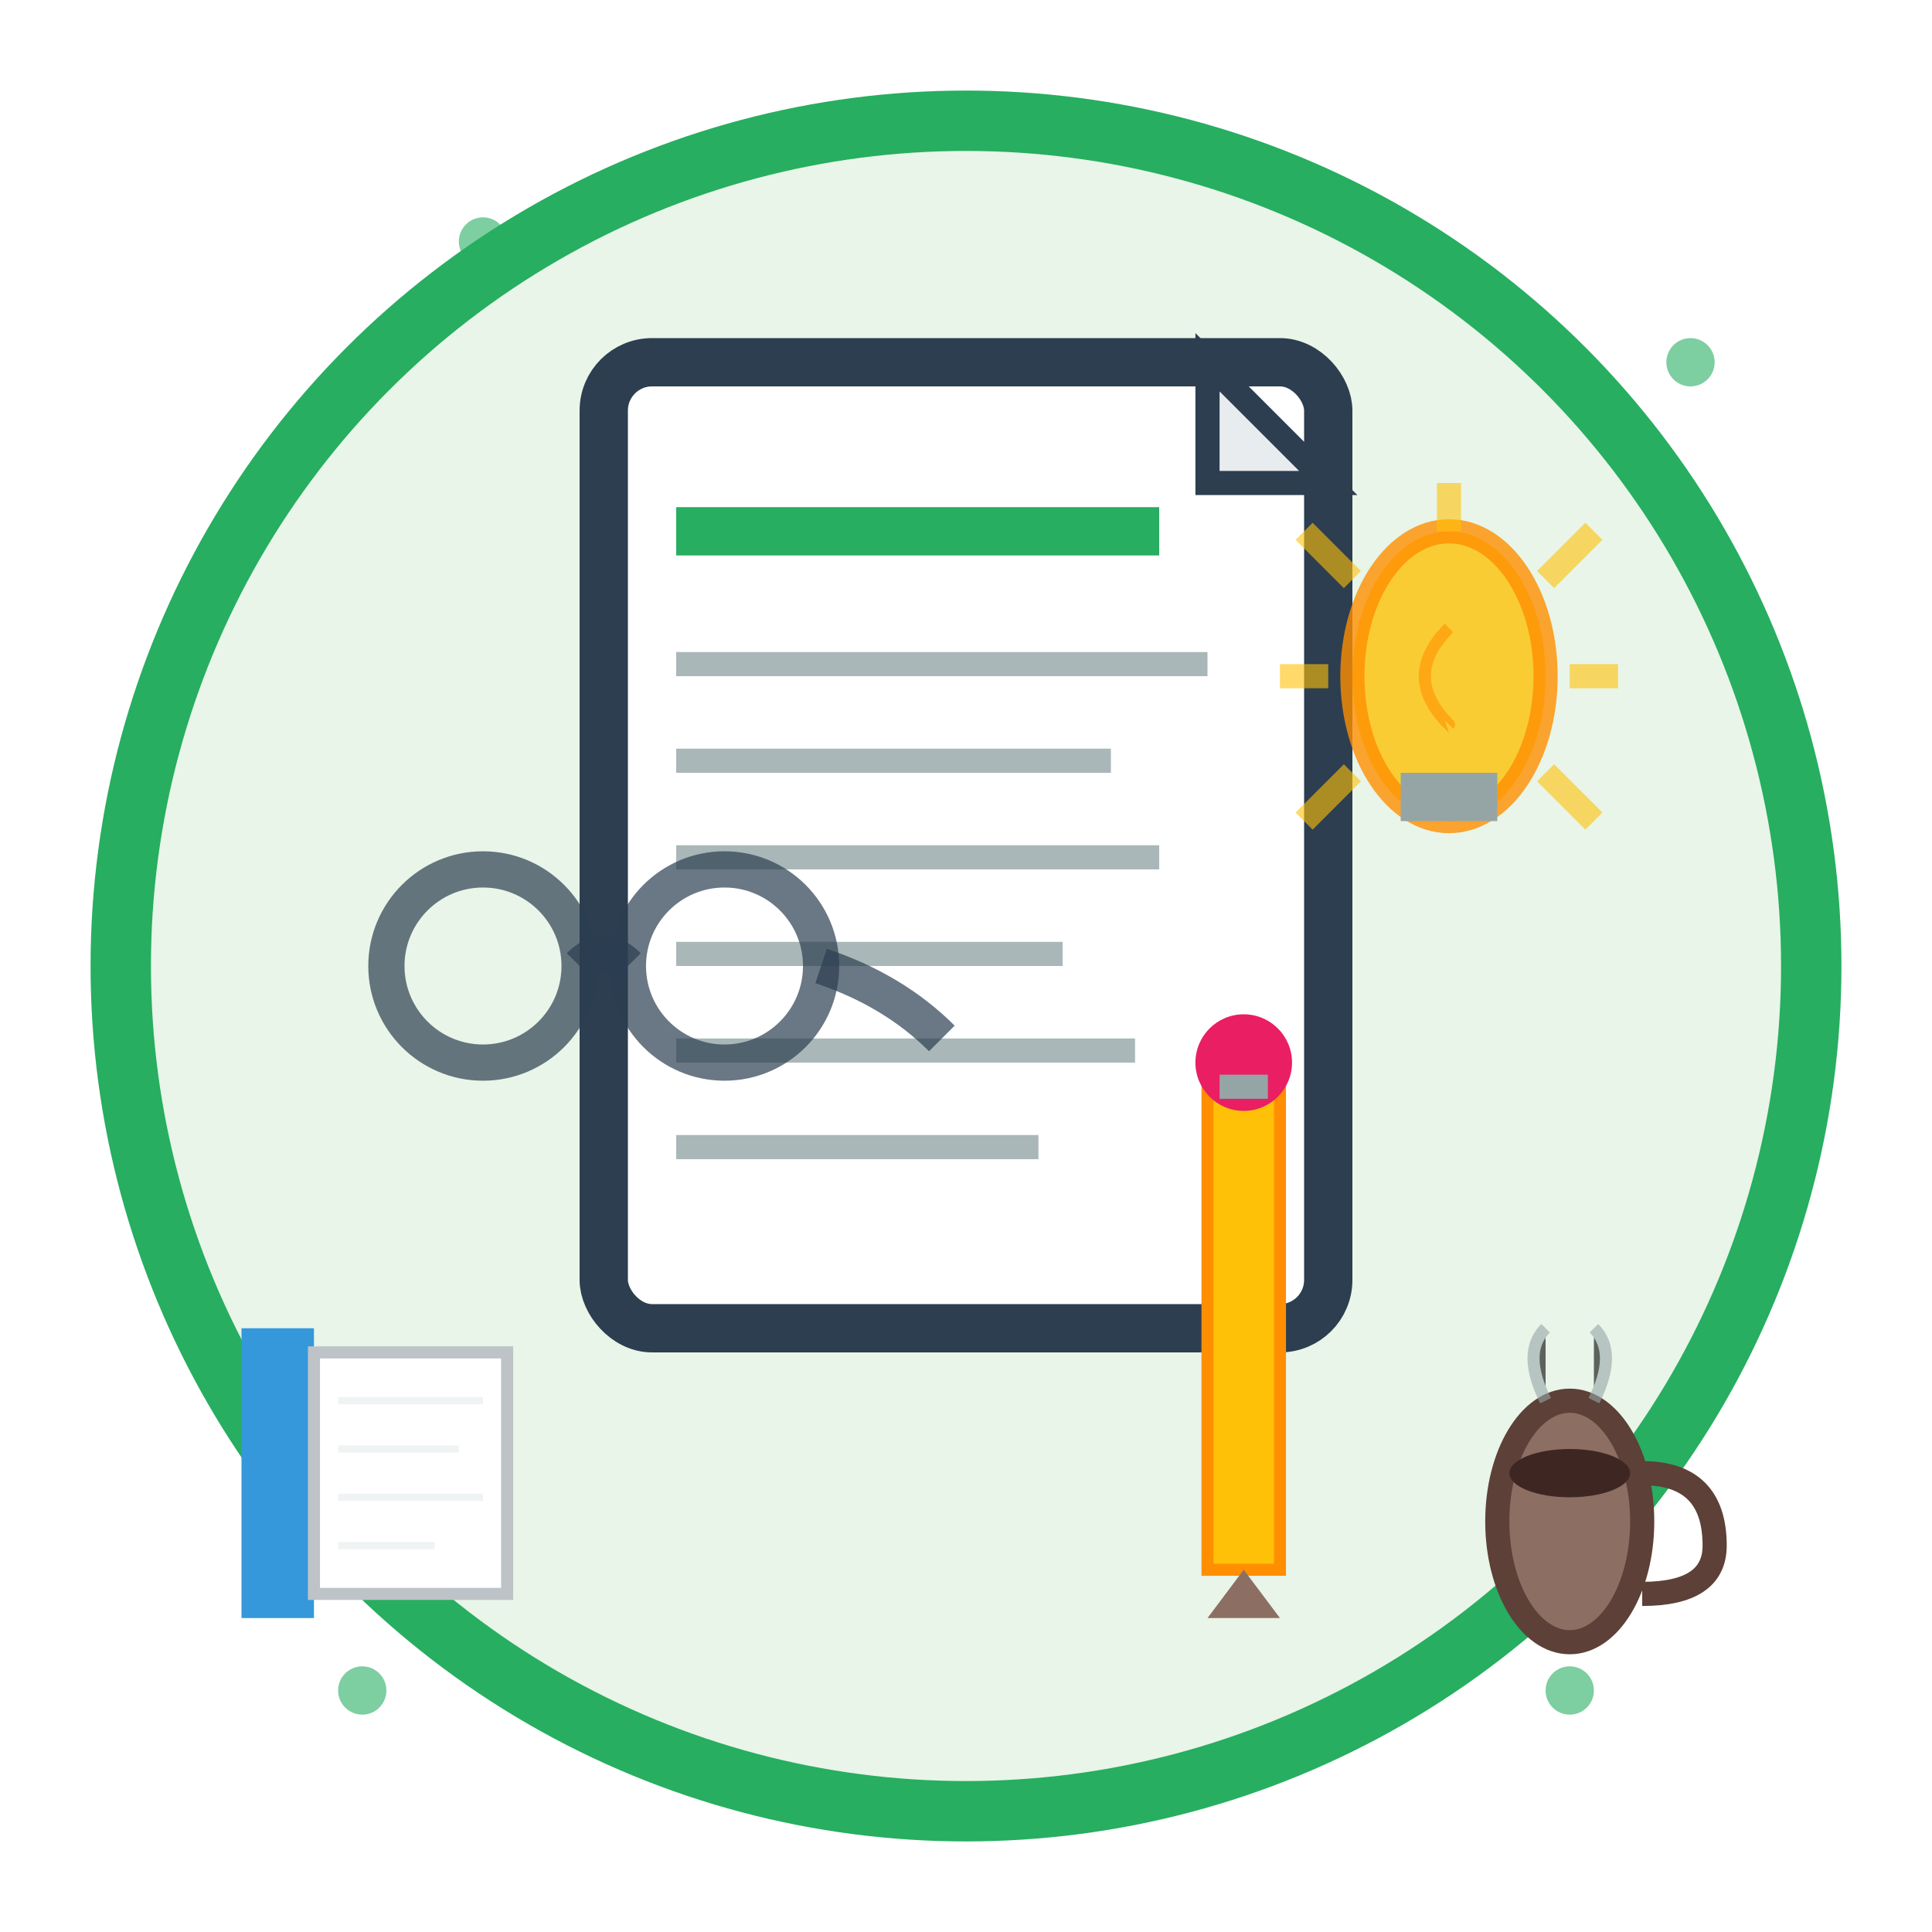 <svg width="80" height="80" viewBox="0 0 80 80" xmlns="http://www.w3.org/2000/svg">
  <!-- Blog/article icon with hand-drawn style -->
  
  <!-- Background circle -->
  <circle cx="40" cy="40" r="35" fill="#e8f5e8" stroke="#27ae60" stroke-width="2.5" 
          style="transform: rotate(-0.8deg); filter: url(#roughTexture)"/>
  
  <!-- Document/article -->
  <g transform="translate(25, 15)">
    <!-- Paper background -->
    <rect x="0" y="0" width="30" height="40" fill="#ffffff" 
          stroke="#2c3e50" stroke-width="2" rx="2" 
          style="transform: rotate(-1deg)"/>
    
    <!-- Paper fold corner -->
    <path d="M25,0 L30,5 L25,5 Z" fill="#e9ecef" stroke="#2c3e50" stroke-width="1"/>
    
    <!-- Title line -->
    <rect x="3" y="6" width="20" height="2" fill="#27ae60" 
          style="transform: rotate(-0.5deg)"/>
    
    <!-- Content lines -->
    <g fill="#95a5a6" opacity="0.8">
      <rect x="3" y="12" width="22" height="1" style="transform: rotate(0.3deg)"/>
      <rect x="3" y="16" width="18" height="1" style="transform: rotate(-0.2deg)"/>
      <rect x="3" y="20" width="20" height="1" style="transform: rotate(0.4deg)"/>
      <rect x="3" y="24" width="16" height="1" style="transform: rotate(-0.3deg)"/>
      <rect x="3" y="28" width="19" height="1" style="transform: rotate(0.2deg)"/>
      <rect x="3" y="32" width="15" height="1" style="transform: rotate(-0.4deg)"/>
    </g>
  </g>
  
  <!-- Pencil -->
  <g transform="translate(50, 45)">
    <!-- Pencil body -->
    <rect x="0" y="0" width="3" height="20" fill="#ffc107" 
          stroke="#ff8f00" stroke-width="0.5" 
          style="transform: rotate(25deg); transform-origin: 1.5px 10px"/>
    
    <!-- Pencil tip -->
    <path d="M1.5,20 L0,22 L3,22 Z" fill="#8d6e63" 
          style="transform: rotate(25deg); transform-origin: 1.5px 21px"/>
    
    <!-- Pencil eraser -->
    <ellipse cx="1.5" cy="-1" rx="2" ry="2" fill="#e91e63" 
             style="transform: rotate(25deg); transform-origin: 1.5px -1px"/>
    
    <!-- Metal band -->
    <rect x="0.5" y="-0.5" width="2" height="1" fill="#95a5a6" 
          style="transform: rotate(25deg); transform-origin: 1.5px 0px"/>
  </g>
  
  <!-- Reading glasses -->
  <g transform="translate(15, 35)">
    <!-- Left lens -->
    <circle cx="5" cy="5" r="4" fill="none" stroke="#2c3e50" stroke-width="1.5" 
            opacity="0.7"/>
    
    <!-- Right lens -->
    <circle cx="15" cy="5" r="4" fill="none" stroke="#2c3e50" stroke-width="1.5" 
            opacity="0.7"/>
    
    <!-- Bridge -->
    <path d="M9,5 Q10,4 11,5" stroke="#2c3e50" stroke-width="1.5" 
          fill="none" opacity="0.7"/>
    
    <!-- Temple -->
    <path d="M19,5 Q22,6 24,8" stroke="#2c3e50" stroke-width="1.5" 
          fill="none" opacity="0.7"/>
  </g>
  
  <!-- Book icon -->
  <g transform="translate(10, 55)">
    <!-- Book spine -->
    <rect x="0" y="0" width="3" height="12" fill="#3498db" 
          style="transform: rotate(-2deg)"/>
    
    <!-- Book pages -->
    <rect x="3" y="1" width="8" height="10" fill="#ffffff" 
          stroke="#bdc3c7" stroke-width="0.5" 
          style="transform: rotate(-1deg)"/>
    
    <!-- Page lines -->
    <g stroke="#ecf0f1" stroke-width="0.3" opacity="0.8">
      <path d="M4,3 L10,3"/>
      <path d="M4,5 L9,5"/>
      <path d="M4,7 L10,7"/>
      <path d="M4,9 L8,9"/>
    </g>
  </g>
  
  <!-- Light bulb for ideas -->
  <g transform="translate(55, 20)">
    <!-- Bulb -->
    <ellipse cx="5" cy="8" rx="4" ry="6" fill="#ffc107" 
             stroke="#ff8f00" stroke-width="1" opacity="0.8" 
             style="transform: rotate(-5deg)"/>
    
    <!-- Base -->
    <rect x="3" y="12" width="4" height="2" fill="#95a5a6" 
          style="transform: rotate(-5deg)"/>
    
    <!-- Filament -->
    <path d="M5,6 Q3,8 5,10 Q7,8 5,10" stroke="#ff8f00" stroke-width="0.5" 
          fill="none" opacity="0.6"/>
    
    <!-- Light rays -->
    <g stroke="#ffc107" stroke-width="1" opacity="0.6">
      <path d="M5,2 L5,0"/>
      <path d="M9,4 L11,2"/>
      <path d="M10,8 L12,8"/>
      <path d="M9,12 L11,14"/>
      <path d="M1,4 L-1,2"/>
      <path d="M0,8 L-2,8"/>
      <path d="M1,12 L-1,14"/>
    </g>
  </g>
  
  <!-- Coffee cup for reading comfort -->
  <g transform="translate(60, 55)">
    <!-- Cup -->
    <ellipse cx="5" cy="8" rx="3" ry="5" fill="#8d6e63" 
             stroke="#5d4037" stroke-width="1"/>
    
    <!-- Handle -->
    <path d="M8,6 Q11,6 11,9 Q11,11 8,11" stroke="#5d4037" stroke-width="1" 
          fill="none"/>
    
    <!-- Coffee -->
    <ellipse cx="5" cy="6" rx="2.5" ry="1" fill="#3e2723"/>
    
    <!-- Steam -->
    <g stroke="#95a5a6" stroke-width="0.5" opacity="0.6">
      <path d="M4,3 Q3,1 4,0"/>
      <path d="M6,3 Q7,1 6,0"/>
    </g>
  </g>
  
  <!-- Decorative dots -->
  <g fill="#27ae60" opacity="0.6">
    <circle cx="20" cy="10" r="1"/>
    <circle cx="70" cy="15" r="1"/>
    <circle cx="15" cy="70" r="1"/>
    <circle cx="65" cy="70" r="1"/>
  </g>
  
  <!-- Filter for hand-drawn texture -->
  <defs>
    <filter id="roughTexture" x="0%" y="0%" width="100%" height="100%">
      <feTurbulence baseFrequency="0.04" numOctaves="3" result="noise" seed="7"/>
      <feDisplacementMap in="SourceGraphic" in2="noise" scale="0.8"/>
    </filter>
  </defs>
</svg>

